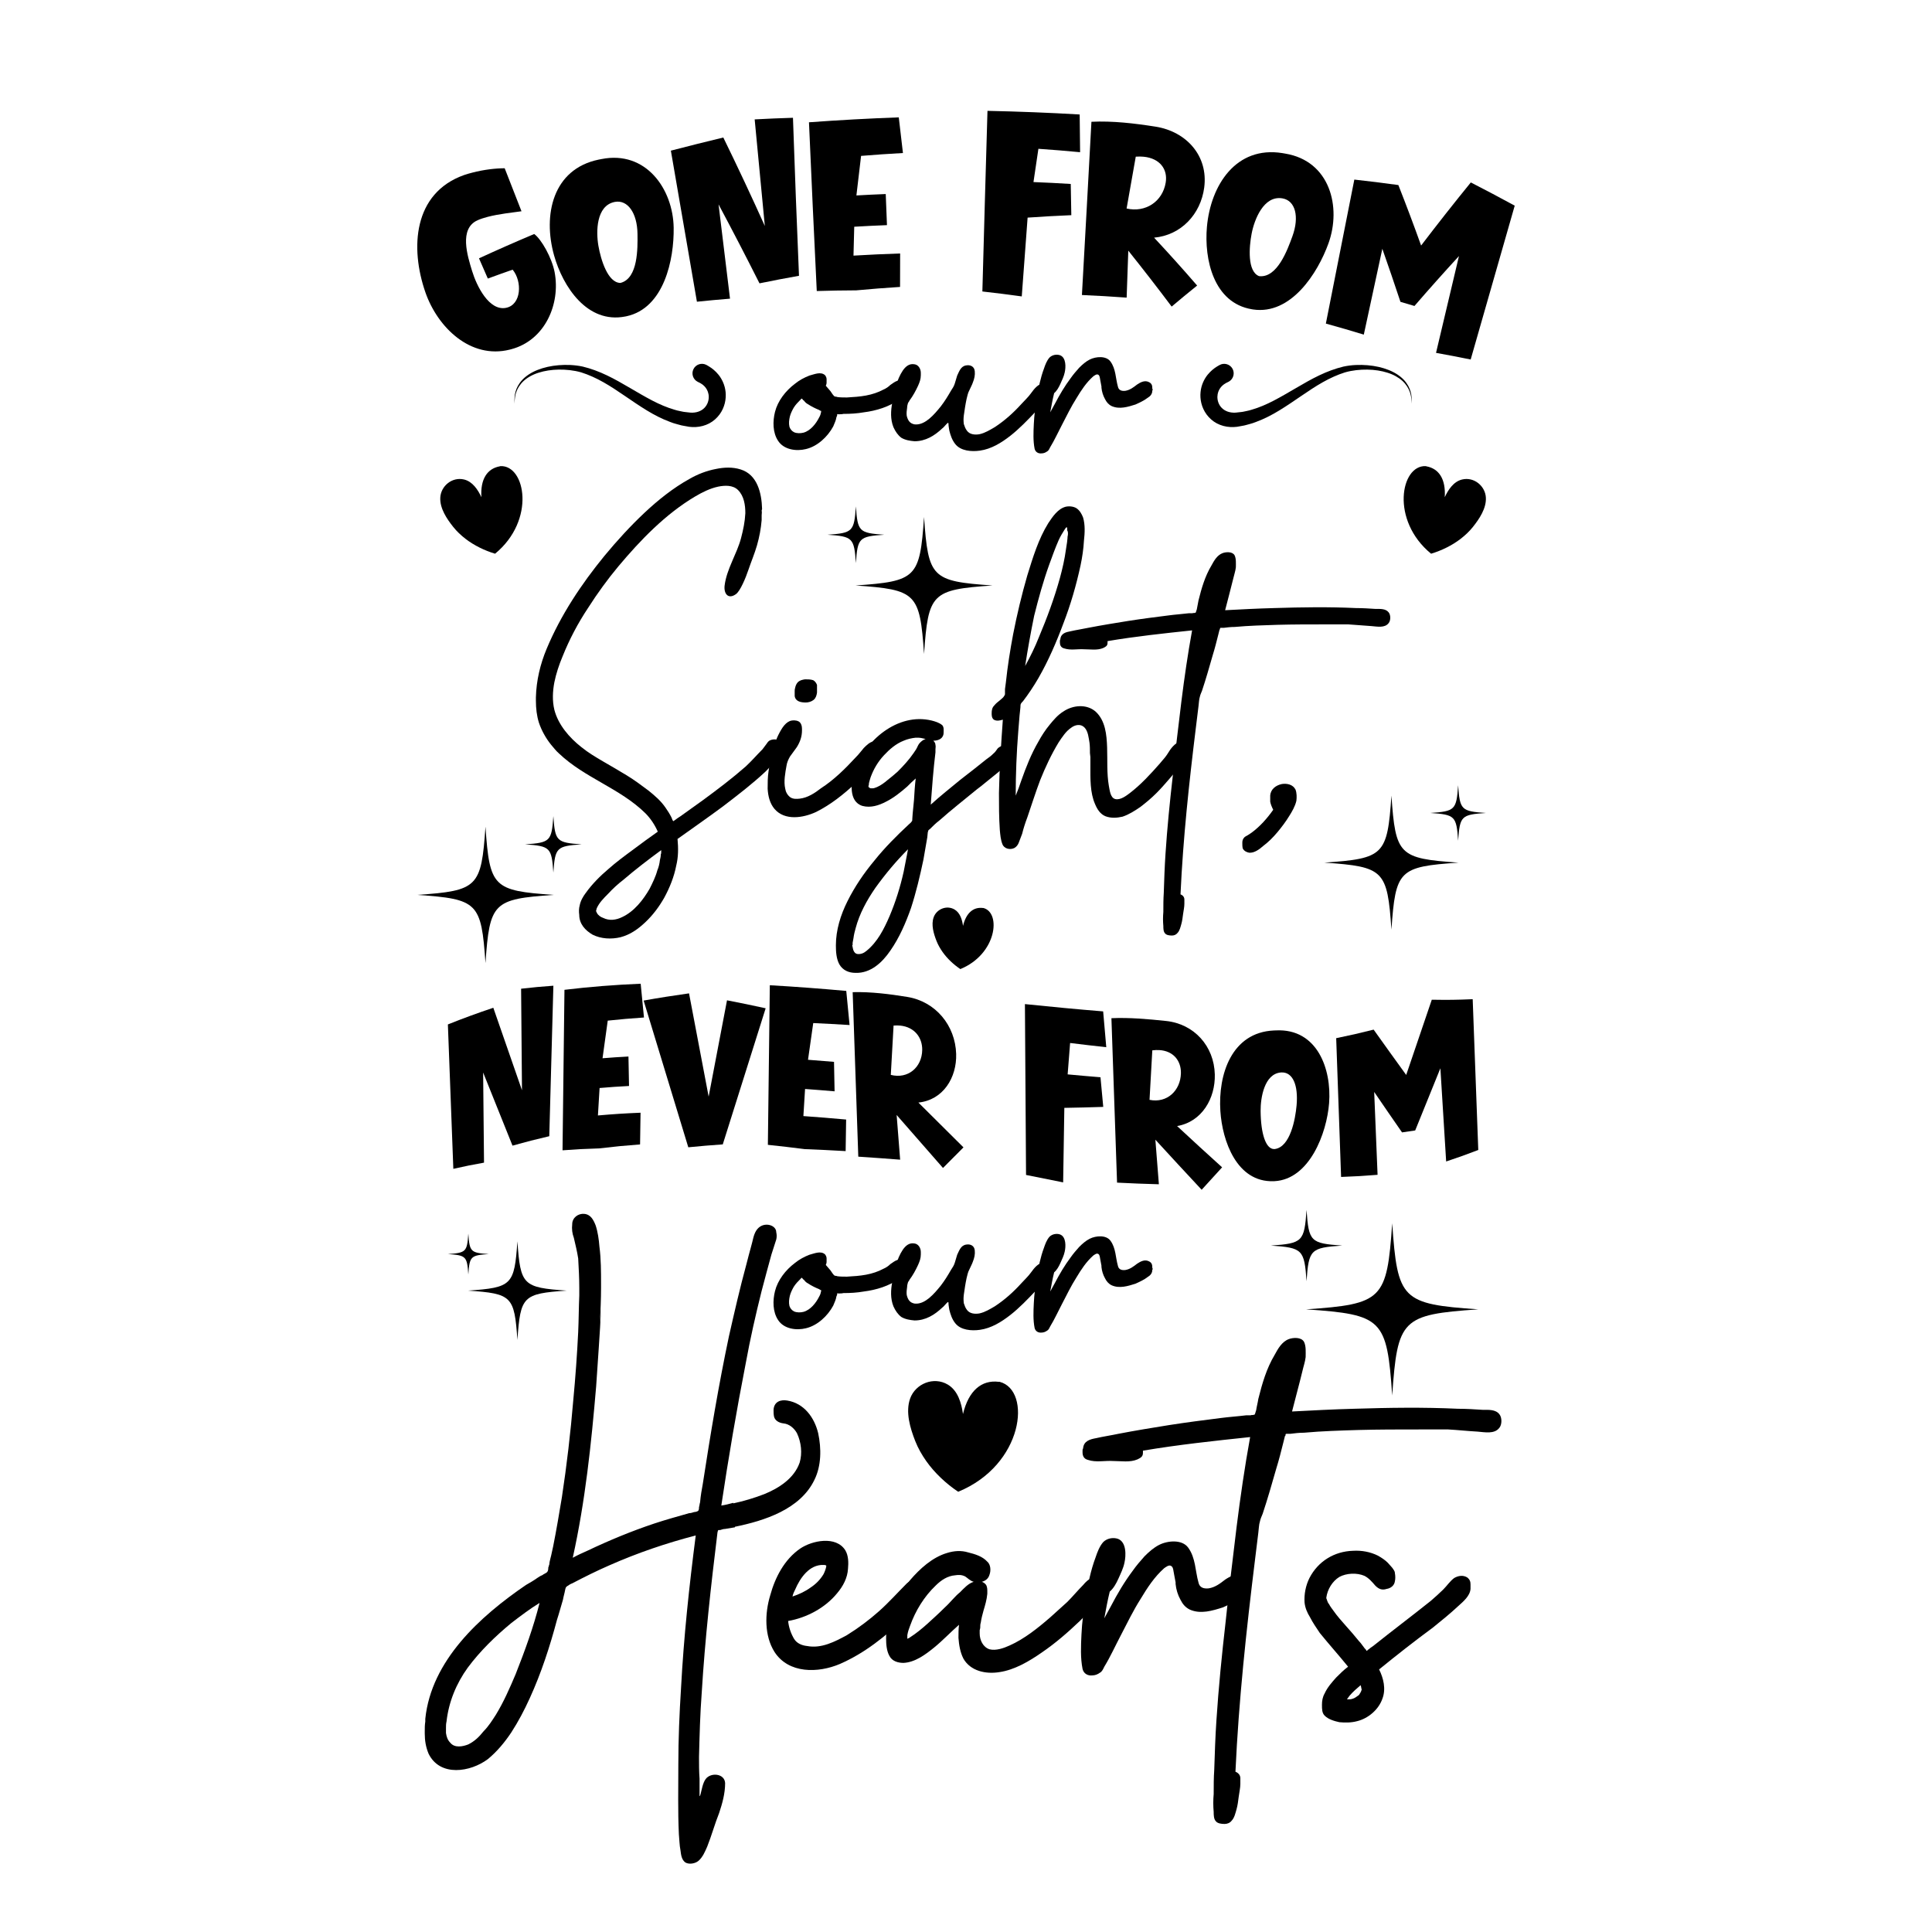 <svg xmlns="http://www.w3.org/2000/svg" xmlns:xlink="http://www.w3.org/1999/xlink" id="Layer_1" x="0px" y="0px" width="1000px" height="1000px" viewBox="0 0 1000 1000" xml:space="preserve"><g> <g> <g> <path d="M265.271,592.979c-5.033-12.632-10.097-25.249-15.2-37.853c0.15,15.553,0.303,31.105,0.457,46.657 c-6.354,1.141-9.533,1.777-15.881,3.203c-0.935-24.915-1.879-49.828-2.822-74.741c7.75-3.109,15.597-5.978,23.516-8.625 c4.966,14.226,9.907,28.463,14.837,42.702c-0.156-17.521-0.308-35.043-0.455-52.565c6.68-0.756,10.02-1.063,16.706-1.551 c-0.707,25.965-1.418,51.932-2.124,77.896C276.69,589.877,272.881,590.848,265.271,592.979z"></path> <path d="M331.612,509.178c0.683,6.989,1.025,10.487,1.708,17.478c-7.504,0.517-11.257,0.838-18.756,1.622 c-1.079,7.786-1.617,11.681-2.695,19.473c5.366-0.432,8.05-0.609,13.418-0.899c0.119,6.101,0.178,9.148,0.297,15.248 c-6.097,0.329-9.147,0.538-15.24,1.051c-0.344,5.684-0.515,8.525-0.86,14.21c8.821-0.764,13.234-1.041,22.062-1.424 c-0.101,6.566-0.15,9.85-0.25,16.416c-8.459,0.649-12.686,1.053-21.138,2.052c-7.601,0.242-11.4,0.436-18.995,0.991 c0.331-27.691,0.667-55.382,1-83.072C305.265,510.747,318.427,509.717,331.612,509.178z"></path> <path d="M356.644,514.16c3.385,17.817,6.766,35.636,10.15,53.453c3.162-16.617,6.333-33.232,9.504-49.848 c8,1.551,12.001,2.378,20.005,4.123c-7.427,23.472-14.832,46.95-22.196,70.441c-7.141,0.51-10.709,0.808-17.847,1.505 c-7.679-25.321-15.38-50.637-23.114-75.943C340.953,516.486,348.79,515.265,356.644,514.16z"></path> <path d="M438.028,512.899c0.684,7.061,1.025,10.593,1.709,17.654c-7.523-0.456-11.285-0.664-18.807-1.017 c-1.082,7.599-1.623,11.399-2.704,19.002c5.382,0.401,8.075,0.618,13.458,1.076c0.119,6.1,0.177,9.153,0.296,15.253 c-6.114-0.521-9.169-0.768-15.281-1.213c-0.346,5.612-0.52,8.416-0.865,14.027c8.848,0.635,13.272,1.003,22.124,1.793 c-0.101,6.536-0.153,9.799-0.253,16.334c-8.481-0.479-12.72-0.691-21.198-1.03c-7.624-0.959-11.435-1.403-19.057-2.216 c0.34-27.535,0.672-55.07,1.011-82.605C411.667,510.703,424.855,511.713,438.028,512.899z"></path> <path d="M464.098,577.115c0.727,9.252,1.09,13.876,1.817,23.129c-8.667-0.668-13-0.983-21.665-1.562 c-0.967-28.38-1.938-56.759-2.909-85.14c9.362-0.256,19.142,0.972,28.287,2.468c14.684,2.399,24.844,14.775,25.28,29.526 c0.359,12.152-6.66,23.824-19.549,25.145c7.785,7.729,15.569,15.454,23.338,23.197c-4.244,4.262-6.365,6.391-10.609,10.655 C480.097,595.389,472.106,586.246,464.098,577.115z M461.076,556.358c8.936,2.289,16.087-3.941,16.26-12.836 c0.126-6.478-3.99-11.907-11.292-12.665c-1.027-0.106-2.281-0.123-3.532-0.024C462.031,539.342,461.555,547.852,461.076,556.358z "></path> <path d="M570.992,523.497c0.646,7.415,0.968,11.119,1.612,18.535c-7.485-0.819-11.228-1.261-18.715-2.179 c-0.511,6.496-0.765,9.748-1.276,16.244c6.799,0.635,10.198,0.937,16.995,1.49c0.575,6.139,0.857,9.203,1.433,15.342 c-8.057,0.258-12.083,0.354-20.143,0.5c-0.203,12.857-0.409,25.713-0.614,38.569c-7.681-1.503-11.521-2.278-19.204-3.849 c-0.202-29.477-0.396-58.953-0.58-88.43C543.985,521.115,557.479,522.399,570.992,523.497z"></path> <path d="M598.019,589.909c0.728,9.228,1.089,13.838,1.816,23.065c-8.658-0.242-12.986-0.421-21.648-0.848 c-0.982-28.37-1.937-56.742-2.915-85.114c9.341-0.416,19.057,0.473,28.272,1.441c14.602,1.536,24.878,13.053,25.24,27.679 c0.305,12.327-6.605,24.487-19.517,26.715c7.709,7.18,15.479,14.295,23.297,21.358c-4.234,4.684-6.347,7-10.584,11.615 C613.951,607.224,605.965,598.585,598.019,589.909z M594.993,569.273c9.15,1.86,16.046-4.862,16.247-13.754 c0.148-6.531-3.985-11.624-11.279-12.008c-1.025-0.055-2.28-0.008-3.528,0.148C595.954,552.199,595.479,560.736,594.993,569.273z "></path> <path d="M660.563,533.329c21.146-0.976,28.751,19.858,27.376,37.662c-1.199,15.524-10.108,39.405-28.246,40.379 c-0.223,0.011-0.34,0.011-0.566,0.018c-19.03,0.611-26.47-20.89-27.471-36.321c-1.231-18.982,5.829-40.669,27.655-41.695 C659.758,533.35,660.226,533.344,660.563,533.329z M659.483,594.751c0.11,0,0.239,0.002,0.342-0.011 c8.022-1.04,10.657-15.508,11.284-22.58c0.938-10.563-1.983-17.237-7.73-17.069c-0.113,0.003-0.232,0.005-0.342,0.014 c-8.595,0.638-10.603,13.054-10.547,19.896C652.588,586.752,655.139,594.761,659.483,594.751z"></path> <path d="M765.151,595.231c-6.646,2.541-9.973,3.725-16.625,5.95c-0.99-16.083-1.988-32.166-2.985-48.248 c-4.314,10.742-8.658,21.473-13.039,32.188c-2.725,0.425-4.087,0.627-6.812,1.004c-4.838-6.956-9.641-13.938-14.412-20.939 c0.585,14.299,1.162,28.598,1.751,42.896c-7.549,0.604-11.327,0.817-18.883,1.103c-0.846-23.94-1.692-47.882-2.538-71.822 c7.756-1.607,11.633-2.484,19.383-4.43c5.587,7.845,11.202,15.666,16.854,23.463c4.436-12.976,8.861-25.953,13.246-38.944 c8.473,0.14,12.705,0.09,21.17-0.27C763.229,543.2,764.189,569.216,765.151,595.231z"></path> </g> </g> <g> <g> <path d="M244.366,140.298c2.383,7.821,8.817,20.782,17.555,19.037c8.029-1.603,8.446-13.693,3.418-19.756 c-5.152,1.803-7.72,2.725-12.844,4.602c-1.818-4.19-2.734-6.284-4.568-10.469c9.456-4.355,18.986-8.553,28.582-12.591 c3.718,2.703,9.158,12.347,10.562,19.75c3.138,16.554-5.04,35.209-22.313,39.847c-0.238,0.063-0.599,0.163-0.951,0.251 c-20.249,5.051-37.311-11.449-43.64-29.713c-7.947-22.932-6.279-51.279,20.005-60.643c1.411-0.5,2.856-0.883,4.3-1.262 c6.037-1.584,12.16-2.253,16.754-2.262c2.923,7.409,5.822,14.828,8.699,22.256c-4.989,0.708-11.638,1.374-17.529,2.908 c-1.794,0.466-3.595,1.039-5.157,1.73C237.427,118.318,241.991,132.506,244.366,140.298z"></path> <path d="M311.321,82.335c23.033-4.604,37.072,15.539,37.37,35.562c0.244,16.335-4.9,41.595-24.439,45.798 c-0.235,0.051-0.364,0.07-0.605,0.117c-19.652,3.888-32.297-15.365-36.862-31.631c-5.874-20.921-0.705-44.669,23.087-49.567 C310.389,82.508,310.929,82.414,311.321,82.335z M321.029,146.445c0.097,0.002,0.26-0.04,0.369-0.071 c8.847-2.533,8.668-17.733,8.569-25.316c-0.142-10.833-5.097-17.733-11.61-16.567c-0.128,0.023-0.262,0.046-0.386,0.074 c-9.382,2.023-9.523,15.281-8.237,22.675C310.976,134.38,314.557,146.249,321.029,146.445z"></path> <path d="M393.109,146.653c-6.895-13.716-13.953-27.332-21.189-40.868c1.97,16.269,3.951,32.537,5.932,48.805 c-6.852,0.566-10.277,0.881-17.128,1.58c-4.459-26.07-8.951-52.133-13.482-78.191c9.031-2.352,18.071-4.617,27.144-6.801 c7.405,15.146,14.564,30.412,21.486,45.784c-1.764-18.388-3.516-36.775-5.255-55.165c7.931-0.413,11.894-0.578,19.819-0.83 c0.941,27.263,1.975,54.523,3.122,81.779C405.354,144.215,401.264,144.996,393.109,146.653z"></path> <path d="M465.206,60.748c0.875,7.381,1.305,11.073,2.155,18.455c-8.676,0.498-13.008,0.793-21.667,1.485 c-0.997,8.188-1.481,12.283-2.419,20.474c6.07-0.338,9.105-0.484,15.179-0.725c0.254,6.438,0.384,9.655,0.639,16.093 c-6.78,0.269-10.168,0.434-16.944,0.826c-0.162,5.981-0.239,8.972-0.384,14.953c8.042-0.479,16.09-0.846,24.143-1.112 c-0.022,6.929-0.031,10.391-0.043,17.319c-9.079,0.592-13.612,0.947-22.667,1.768c-8.171,0.048-12.261,0.119-20.442,0.352 c-1.419-29.111-2.767-58.223-4.031-87.341C434.211,62.161,449.687,61.31,465.206,60.748z"></path> <path d="M558.841,59.257c0.096,7.811,0.141,11.715,0.215,19.525c-8.623-0.801-12.938-1.153-21.58-1.763 c-1.032,6.885-1.543,10.329-2.552,17.217c7.721,0.315,11.579,0.512,19.292,0.982c0.125,6.462,0.184,9.694,0.293,16.156 c-9.07,0.397-13.594,0.65-22.624,1.265c-1.04,13.593-2.039,27.187-3.025,40.784c-8.134-1.117-12.212-1.626-20.389-2.558 c0.839-31.163,1.734-62.326,2.644-93.487C527.044,57.706,542.936,58.331,558.841,59.257z"></path> <path d="M584.003,129.74c-0.274,8.104-0.555,16.207-0.854,24.31c-9.259-0.661-13.887-0.93-23.148-1.351 c1.667-29.887,3.323-59.773,4.924-89.664c10.93-0.549,22.467,0.833,33.187,2.521c15.865,2.497,27.383,15.043,25.185,31.558 c-1.824,13.705-11.88,24.61-25.939,25.902c7.587,8.115,15.014,16.38,22.276,24.787c-5.334,4.314-7.974,6.492-13.187,10.884 C599.108,148.918,591.635,139.282,584.003,129.74z M583.124,107.926c9.763,2.234,18.589-3.544,20.238-13.389 c1.152-6.876-2.975-12.579-11.387-13.413c-1.183-0.118-2.637-0.139-4.105-0.038C586.275,90.031,584.691,98.978,583.124,107.926z"></path> <path d="M665.22,79.5c23.203,3.835,29.187,27.668,22.381,46.496c-5.553,15.362-19.342,37.154-39.09,34.174 c-0.237-0.036-0.364-0.063-0.605-0.104c-19.742-3.314-24.698-25.827-23.204-42.624c1.923-21.604,15.076-42.043,39.067-38.192 C664.291,79.333,664.825,79.434,665.22,79.5z M651.606,142.896c0.091,0.038,0.253,0.054,0.366,0.063 c9.167,0.759,14.379-13.516,16.973-20.644c3.704-10.18,1.513-18.386-4.989-19.602c-0.126-0.024-0.262-0.05-0.389-0.07 c-9.486-1.429-14.31,10.931-15.723,18.293C646.479,128.056,645.622,140.413,651.606,142.896z"></path> <path d="M761.221,186.082c-7.172-1.452-10.759-2.141-17.934-3.44c3.987-16.696,7.948-33.397,11.872-50.108 c-7.808,8.499-15.492,17.11-23.039,25.839c-2.898-0.868-4.344-1.297-7.25-2.142c-3.045-9.184-6.164-18.329-9.373-27.457 c-3.183,14.811-6.379,29.618-9.591,44.422c-7.828-2.373-11.758-3.515-19.64-5.709c4.942-24.839,9.856-49.683,14.735-74.534 c9.109,1.021,13.672,1.587,22.789,2.828c4.091,10.374,8.021,20.81,11.777,31.309c8.4-11.021,16.976-21.912,25.727-32.658 c7.628,3.906,15.202,7.915,22.727,12.017C776.455,133.003,768.855,159.548,761.221,186.082z"></path> </g> </g> <g> <g> <path d="M403.331,383.381c-1.333-0.889-3.555-0.889-5.109,0c-0.667,0.443-1.11,1.11-1.555,1.776l-2,2.666 c-2.888,2.888-5.554,5.998-8.663,8.886c-7.108,6.22-14.439,11.773-21.992,17.327c-3.999,2.887-7.997,5.775-11.774,8.441 c-1.11,0.667-1.999,1.333-2.888,2c-0.223,0.222-0.444,0.222-0.666,0.444c-0.208,0.069-0.279,0.114-0.302,0.132 c0.029-0.033,0.071-0.142-0.142-0.355c-0.222-0.222-0.445-1.11-0.667-1.555c-0.889-1.777-1.999-3.554-3.11-5.109 c-2.444-3.554-5.554-6.22-8.885-8.885c-3.555-2.667-7.108-5.332-11.107-7.775c-3.999-2.443-8.219-4.887-12.44-7.331 c-3.776-2.221-7.553-4.442-11.107-7.331c-6.22-4.886-11.995-11.551-13.995-19.326c-1.11-4.666-0.889-9.552,0-14.217 c0.889-4.443,2.443-9.108,4.221-13.329c3.554-8.885,7.998-17.327,13.329-25.324c4.665-7.331,9.996-14.662,15.55-21.326 c11.552-13.772,24.436-27.102,39.763-36.208c3.776-2.222,7.775-4.221,11.996-5.11c3.332-0.666,7.553-0.889,10.218,1.777 c3.11,3.11,3.776,7.775,3.776,11.996c-0.222,4.442-1.111,8.664-2.221,12.883c-2.173,8.259-7.431,15.923-8.502,24.521 c-0.519,4.163,1.79,7.386,5.85,4.486c2.259-1.613,5.088-8.5,6.415-12.454c1.439-4.288,3.237-8.445,4.484-12.796 c1.229-4.286,2.05-8.64,2.416-13.087v-2.444c0-0.888,0.222-1.555,0-2.443c0-0.222,0.222-0.666,0.222-0.889 c-0.222-8.219-2.444-17.771-11.107-20.437c-4.221-1.333-8.664-1.11-12.884-0.222c-4.665,0.889-9.33,2.665-13.55,5.109 c-8.442,4.665-16.217,10.885-23.325,17.549c-7.331,6.887-14.217,14.439-20.659,22.214 c-11.996,14.661-22.659,30.655-29.989,48.205c-3.333,7.997-5.331,16.438-5.554,25.102v1.777c0,3.999,0.445,7.775,1.555,11.33 c1.333,3.998,3.555,7.997,6.22,11.329c1.333,1.555,2.666,3.332,4.221,4.665c13.329,12.663,31.544,17.994,44.651,30.878 c2.665,2.666,4.887,5.998,6.441,9.552c-4.442,3.11-8.663,6.22-13.106,9.552c-4.221,3.11-8.441,6.22-12.439,9.774 c-4.221,3.555-8.442,7.775-11.773,12.44c-1.333,1.778-2.666,4-3.11,6.442c-0.445,1.555-0.445,3.331-0.223,4.887 c0,4.664,3.11,7.999,6.886,10.218c4.442,2.222,9.775,2.445,14.439,1.333c5.109-1.333,9.107-4.218,12.884-7.773 c3.999-3.777,7.108-7.998,9.774-12.663c2.887-5.332,5.109-10.886,6.22-16.661c1.111-4.443,1.111-9.108,0.666-13.773 c7.775-5.554,15.772-11.107,23.548-16.882c7.553-5.776,15.105-11.552,21.992-17.994c1.333-1.333,2.666-2.665,3.776-4.22 c1.333-1.333,2.888-2.888,3.999-4.665C405.108,388.489,405.552,384.935,403.331,383.381z M342.242,440.249v0.667 c0,0.444,0,0.889-0.223,1.333c0,1.111-0.222,2-0.444,2.888c-0.222,2-0.666,3.777-1.333,5.332 c-0.888,3.331-2.443,6.442-3.998,9.552c-3.333,5.774-7.998,11.774-14.217,14.661c-3.11,1.555-6.665,1.999-9.774,0.445 c-1.333-0.445-2.666-1.333-3.333-2.666c-0.222-0.446-0.222-0.666-0.444-0.889c0.222-0.443,0.222-1.111,0.444-1.556 c1.333-2.887,3.555-5.109,5.776-7.329c2.444-2.666,5.11-5.11,7.998-7.332c6.22-5.331,12.884-10.44,19.548-15.327 C342.242,440.249,342.242,440.249,342.242,440.249z"></path> </g> <g> <path d="M413.328,373.384c1.333,0.667,1.777,2.443,1.777,3.776c0,0.223,0,0.445,0,0.667s0,0.222,0,0.222 c0,3.11-0.889,5.776-2.666,8.664c-1.111,1.555-2.444,3.332-3.555,4.887c-0.888,1.555-1.555,3.11-1.777,4.665 c-0.667,3.777-1.555,8.219-0.667,11.996c0.222,1.555,1.11,3.333,2.666,4.443c1.333,0.888,3.11,0.888,4.887,0.667 c3.999-0.445,7.775-2.888,10.885-5.332c6.886-4.443,12.662-10.219,18.216-16.216c1.555-1.555,2.666-3.11,3.998-4.665 c1.333-1.333,2.888-2.889,4.666-3.333c1.555-0.222,3.555,0.223,4.442,1.777c0.667,1.11,0.445,2.444,0.445,3.554 c0,1.555-1.111,2.888-2.222,3.999c-1.333,1.777-2.666,3.11-4.221,4.665c-2.444,2.444-4.887,5.11-7.331,7.554 c-6.22,5.775-12.884,11.107-20.437,14.883c-6.664,3.11-16.216,4.665-21.547-1.555c-2.444-2.888-3.333-6.665-3.555-10.441 c0-2.887,0-5.998,0.444-8.886c1.111-7.998,2.888-16.216,7.331-22.88c1.111-1.555,2.221-2.666,3.776-3.332 C410.218,372.717,411.995,372.717,413.328,373.384z M411.329,360.278c0-0.667,0-1.333,0-2.222c0-0.222,0-0.222,0-0.222 c0-0.667,0-1.111,0.222-1.777c0.223-1.11,0.667-2.221,1.555-3.11c1.111-0.889,2.221-1.111,3.555-1.333 c1.333,0,2.888,0,4.22,0.444c0.889,0.445,1.555,1.333,2,2.443c0,0.445,0,1.111,0,1.777c0,0.666,0,1.555,0,2.221 c-0.223,1.555-0.666,2.888-1.777,3.776c-1.111,0.889-2.667,1.333-3.999,1.333C414.661,363.61,411.773,363.165,411.329,360.278z"></path> </g> <g> <path d="M505.739,408.482c-6.442,5.331-13.329,10.663-19.548,16.216c-1.777,1.333-3.333,2.889-4.887,4.443 c-0.667,0.444-0.889,0.667-0.889,1.11c-0.222,0.444-0.222,0.666-0.222,0.889c0,0.666-0.223,1.555-0.223,2.221 c-0.667,3.777-1.333,7.553-1.999,11.552c-1.777,8.441-3.776,16.882-6.442,25.101c-2.666,7.552-5.998,15.328-10.663,21.994 c-4.221,6.22-10.219,11.773-17.994,11.551c-3.554,0-6.664-1.333-8.441-4.444c-1.555-2.888-1.777-6.44-1.777-9.774 c0-7.996,2.443-15.771,5.998-22.88c3.776-7.552,8.441-14.438,13.995-21.103c5.331-6.664,11.551-12.884,17.771-18.66 c0.444-0.444,1.111-0.889,1.333-1.333c0.444-0.444,0.444-0.667,0.444-1.333c0-1.111,0.223-2.222,0.223-3.11 c0.222-2.443,0.444-4.665,0.666-6.886c0.223-3.776,0.445-7.554,0.889-11.107c-1.555,1.333-2.887,2.666-4.442,4.22 c-3.332,2.888-6.887,5.776-10.886,7.776c-3.776,1.999-7.997,3.332-12.217,2.221c-7.331-2.221-5.998-12.439-4.221-17.993 c5.331-15.771,22.437-30.434,39.986-26.213c1.777,0.444,3.999,1.111,5.554,2.444c0.888,1.11,0.667,2.443,0.667,3.554 c0,0.222,0,0.222,0,0.222c0,3.11-2.667,4.222-5.333,4.222c0.667,0.666,1.111,1.333,1.111,2.221c0.222,0.666,0,1.555,0,2.221 c0,0.444,0,1.111,0,1.555c-1.111,9.107-1.777,18.216-2.444,27.102c4.887-4.443,10.219-8.664,15.328-12.885 c4.664-3.554,9.106-7.108,13.551-10.663c1.332-0.888,2.442-1.776,3.554-2.888c0.887-0.666,1.554-1.777,2.22-2.665 c1.557-1.555,4.444-2.222,6.443-0.889c0.89,0.889,1.332,1.777,1.332,2.888c0,0,0,0,0,0.223c0,0.443,0,1.11,0,1.555 c0,1.555-1.332,2.888-2.222,3.999c-3.774,3.554-7.996,6.664-11.995,9.996C508.625,406.261,507.293,407.371,505.739,408.482z M441.096,489.563c0.221,0.223,0.221,0.443,0.221,0.666c0.223,1.556,0.889,3.333,2.444,3.555 c1.777,0.223,3.332-0.443,4.665-1.556c5.776-4.665,9.108-11.327,11.996-17.993c3.109-7.33,5.553-15.105,7.331-23.103 c0,0.223,0,0.444,0,0.444s0-0.221,0-0.444c0.667-3.776,1.555-7.553,2.221-11.552c-6.22,6.221-11.773,12.885-16.883,19.993 c-4.443,6.442-8.219,13.329-10.219,20.88c-0.444,1.556-0.889,3.332-1.11,5.11c-0.223,0.89-0.223,1.556-0.445,2.442 c0,0.447,0,0.667,0,1.113c-0.221,0.22-0.221,0.443-0.221,0.666V489.563z M479.083,382.492c-0.667-0.222-1.333-0.222-2-0.445 c-0.888-0.221-1.999-0.221-3.11-0.221c-1.999,0.221-4.221,0.666-6.22,1.555c-3.999,1.554-7.331,4.442-10.218,7.552 c-3.11,3.332-5.332,7.108-6.887,11.329c-0.222,0.889-0.667,1.999-0.888,3.11c0,0.444,0,0.889-0.223,1.333 c0,0.223,0,0.444,0,0.666v0.223c0,0,0,0,0-0.223c0.223,0,0.444,0.445,0.667,0.445c0,0,0.223,0.222,0.444,0.222 c0.222,0,0.667,0,1.111,0c0.666,0,1.555-0.444,2.221-0.667c2-0.889,3.777-2.221,5.332-3.554c1.777-1.333,3.554-2.888,5.332-4.443 c2.888-2.888,5.775-5.997,8.219-9.552c0.445-0.667,0.889-1.333,1.333-2c0.667-1.111,0.888-1.999,1.555-2.888 C476.639,383.824,477.749,382.936,479.083,382.492z"></path> </g> <g> <path d="M517.065,410.26c0.224-12.441,1.111-25.103,2-37.765c-1.555,0.444-3.11,0.889-4.665,0 c-1.111-0.888-1.111-2.222-1.111-3.332c0-1.555,0.223-2.888,1.334-3.998c0.888-1.111,1.776-1.778,2.888-2.666 c0.666-0.667,1.777-1.333,2.221-2.221c0.223-0.223,0.223-0.445,0.446-0.889c0-0.444,0-0.889,0-1.333c0-0.666,0-1.111,0-1.333 c0.221-1.111,0.221-2.222,0.443-3.332c0.889-8.442,2.222-16.883,3.777-25.103c1.999-10.218,4.441-20.437,7.329-30.433 c2.889-9.33,5.776-18.882,10.885-27.102c2.222-3.333,4.887-7.331,8.888-8.442c1.776-0.444,3.998-0.222,5.551,0.667 c1.778,1.111,2.888,3.109,3.555,4.887c1.112,3.776,0.89,7.997,0.446,11.996c-0.224,4.22-0.89,8.664-1.779,12.884 c-2.222,10.219-5.107,20.215-8.885,29.989c-3.555,9.552-7.775,19.326-12.884,28.212c-2.445,4.22-5.11,8.219-7.998,11.995 c-0.443,0.444-0.89,0.889-1.109,1.333c-0.223,0.444-0.223,1.333-0.223,1.778c-0.224,1.555-0.224,2.888-0.443,4.22 c-0.224,2.666-0.447,5.554-0.667,8.22c-0.889,11.107-1.332,22.214-1.332,33.321c1.109-2.666,1.999-5.109,2.885-7.775 c2.445-6.886,5.11-13.772,8.888-20.215c1.554-2.887,3.556-5.998,5.774-8.664c1.999-2.443,4.221-5.109,7.109-6.886 c4.888-3.333,11.996-3.999,16.66,0c5.11,4.665,5.777,11.996,6,18.66c0.221,6.442-0.223,13.328,0.887,19.771 c0.445,2,0.666,6.22,3.331,6.886c2.668,0.667,5.777-1.776,7.556-3.109c5.774-4.443,10.661-9.774,15.549-15.328 c0.666-0.889,1.555-1.777,2.445-2.888c1.108-1.333,1.998-2.888,2.885-4.22c1.779-2.444,4.444-5.11,7.556-3.999 c2.442,0.888,2.665,3.554,2.442,5.554c-0.224,1.11-0.891,1.999-1.557,2.887c-0.886,1.333-1.999,2.666-3.108,3.999 c-4.221,4.665-7.998,9.552-12.439,13.995c-2.665,2.666-5.333,4.887-8.219,7.108c-2.888,2-6,3.999-9.331,5.11 c-2.889,0.666-5.997,0.888-8.886-0.223c-2.665-1.111-4.221-3.554-5.33-6.22c-2.668-5.998-2.445-13.329-2.445-19.993 c0-1.555,0-2.887,0-4.442c0-0.667-0.223-1.333-0.223-2c0-1.777,0-3.555-0.221-5.332c-0.446-2.444-0.666-5.998-2.665-7.997 c-2.002-1.999-4.891-1.333-6.889,0.222c-2.666,1.777-4.665,4.887-6.44,7.552c-3.778,6.221-6.886,12.885-9.554,19.549 c-2.442,6.442-4.441,12.884-6.664,19.326c-1.109,2.888-1.999,5.776-2.665,8.441c-0.666,1.555-1.112,3.11-1.779,4.666 c-0.442,1.11-1.108,1.999-2.219,2.665c-2.222,1.111-5.333,0.444-6.222-1.999c-0.887-2.221-1.11-4.887-1.332-7.331 c-0.445-6.442-0.445-12.662-0.445-19.104V410.26z M552.61,276.53c0,0.444,0,0.888,0,1.333c0.223-1.11,0.223-2.221,0-3.333 C552.61,275.197,552.61,275.863,552.61,276.53v-0.889c0-0.223,0-0.667-0.225-1.111c0,0,0-0.221,0-0.444s0-0.223,0-0.444 c0-0.223,0-0.445-0.22-0.667v-0.222c0,0,0,0-0.223,0.222c-0.224,0-0.667,0.888-0.89,1.111c-1.109,1.777-2.222,3.554-3.108,5.553 c-1.778,3.999-3.335,8.441-4.887,12.663c-3.112,8.664-5.555,17.549-7.775,26.435c-1.779,8.664-3.333,17.327-4.665,25.991 c2.666-4.887,5.107-9.774,7.107-14.884c4.22-9.996,7.998-20.215,10.886-30.655c1.333-4.887,2.442-9.774,3.108-14.662 C552.166,281.861,552.61,279.195,552.61,276.53z"></path> </g> <g> <path d="M697.889,323.18c-4.001,0-7.998,0-11.996,0c-8.219,0-16.438,0-24.659,0.223c-7.33,0.222-14.883,0.444-22.212,1.11 c-2.002,0-3.777,0.222-5.554,0.444c-0.445,0-1.112,0-1.336,0c-0.442,0-0.666,0-0.666,0.444c0,0.223,0,0.444-0.22,0.444 c-0.224,0.889-0.446,1.777-0.666,2.666c-0.89,3.554-1.779,7.108-2.889,10.663c-1.778,6.22-3.555,12.44-5.554,18.437 c-0.443,1.111-0.89,2-1.112,3.11c-0.443,1.333-0.443,3.11-0.666,4.666c-0.444,3.776-0.888,7.331-1.333,10.885 c-3.555,28.878-6.664,57.535-7.996,86.636c1.109,0.444,2,1.333,2,2.667c0,0.887,0,1.554,0,2.221c0,1.777-0.443,3.553-0.668,5.332 c-0.223,1.776-0.442,3.553-0.889,5.107c-0.443,1.556-0.886,3.555-1.999,4.667c-0.666,0.887-1.775,1.333-2.888,1.333 c-1.332,0-2.889-0.223-3.555-1.112c-0.887-0.887-0.887-2.666-0.887-3.775c-0.224-2.445-0.224-4.888,0-7.333 c0-3.331,0-6.663,0.22-9.773c0.224-6.887,0.447-13.551,0.89-20.215c0.89-13.55,2.223-26.879,3.777-40.429 c1.333-12.885,2.886-25.546,4.441-38.431c1.557-12.44,3.331-24.658,5.554-36.875c-14.662,1.555-29.32,3.11-43.762,5.554 c0,0.444,0,0.667,0,0.889c0,1.555-0.888,1.999-2.22,2.666c-3.111,1.333-6.666,0.667-9.997,0.667 c-3.331-0.222-6.887,0.667-10.218-0.444c-1.779-0.444-2.223-1.777-2.223-3.11c0-0.222,0-0.667,0-0.667 c0-0.222,0-0.667,0.221-0.888c0.223-3.11,2.888-3.776,5.333-4.221c2.889-0.667,5.997-1.11,9.108-1.777 c6.887-1.333,13.772-2.444,20.658-3.555c7.109-1.111,13.996-1.999,21.105-2.887c3.331-0.445,6.886-0.667,10.438-1.111 c0.446,0,1.112,0,1.778,0c0.224-0.223,0.89,0,1.333-0.223c0.443-0.222,0.223,0.223,0.443-0.444 c0.223-0.444,0.223-0.888,0.445-1.333c0.221-1.555,0.668-3.109,0.888-4.665c1.555-6.221,3.334-12.441,6.665-17.994 c1.333-2.444,2.89-5.332,5.774-6.441c1.778-0.667,5.11-0.889,6.223,1.11c0.886,1.778,0.666,4.221,0.666,6.22 c-0.223,2-0.889,3.776-1.335,5.776c-1.333,5.554-2.886,11.107-4.219,16.438c8.439-0.444,16.882-0.889,25.323-1.11 c14.219-0.445,28.212-0.667,42.431,0c3.331,0,6.885,0.222,10.217,0.444c2.223,0,5.11-0.222,6.666,1.777 c1.109,1.333,1.109,4.22,0,5.553c-2.001,2.666-6,1.777-8.888,1.555C705.885,323.846,701.888,323.402,697.889,323.18z"></path> </g> <g> <path d="M659.014,419.145c-0.666-1.333-1.332-2.888-1.556-4.22c0-1.111,0-2.222,0-3.11c0.224-3.332,2.889-5.332,5.997-5.998 c2.665-0.444,5.776,0.222,7.109,2.888c0.666,1.777,0.666,3.998,0.443,5.775c-0.666,2.888-2.22,5.553-3.775,7.997 c-1.778,2.888-3.777,5.553-5.999,8.219c-2.22,2.666-4.665,5.109-7.33,7.109c-1.999,1.776-4.664,3.776-7.329,3.554 c-1.333-0.222-2.668-0.889-3.335-2.221c-0.22-0.889-0.22-1.999-0.22-2.887c0-1.111,0.22-2,1.109-2.889 c0.446-0.444,1.112-0.666,1.779-1.11c0.666-0.445,1.332-0.888,1.999-1.333C652.127,427.809,655.902,423.588,659.014,419.145z"></path> </g> </g> <g> <path d="M427.84,196.823c0,0.203,0,0.405,0,0.607c0,0.203,0,0.203,0,0.405v0.203c0,0.607-0.202,1.214-0.404,1.618 c0.809,1.012,1.619,1.822,2.428,2.833c0.608,0.811,1.012,1.619,1.62,2.227c0.202,0.405,0.405,0.405,1.012,0.606 c0.202,0,0.607,0,1.011,0.204c1.619,0.202,3.238,0.202,4.858,0.202c3.44-0.202,6.678-0.406,9.916-1.012 c3.238-0.607,6.274-1.618,8.904-3.035c1.417-0.607,2.631-1.417,3.643-2.428c1.214-0.81,2.429-1.822,3.845-2.227 c1.214-0.203,2.631,0,3.643,0.809c0.607,0.811,0.81,1.417,1.012,2.428c0,0,0,0,0,0.203v0.202c0,0.405,0,0.81,0,1.214 c-0.202,0.607-0.202,1.012-0.607,1.619c-0.607,1.214-2.023,2.227-3.238,3.239c-5.262,3.845-11.94,5.868-18.417,6.678 c-3.44,0.607-6.88,0.809-10.523,0.809c-0.81,0.203-1.619,0.203-2.63,0.203c0,0-0.607-0.203-0.607,0c0,0,0,0.404,0,0.607 c-0.203,0.403-0.203,0.606-0.405,1.012c-0.203,1.618-1.012,3.035-1.619,4.654c-2.833,5.261-8.095,10.321-14.167,11.738 c-4.857,1.214-11.333,0.404-14.369-4.25c-2.833-4.25-2.833-10.119-1.619-14.977c1.417-5.667,5.465-10.928,10.322-14.57 c2.226-1.823,4.856-3.238,7.488-4.25c2.428-0.607,5.869-2.227,8.095-0.202c0.607,0.809,0.81,1.416,0.81,2.227 C427.84,196.621,427.84,196.621,427.84,196.823z M423.996,216.05c0.607-1.012,0.809-1.822,1.012-2.834v-0.202 c0-0.405,0-0.405-0.405-0.405c-0.203-0.202-0.405-0.202-0.607-0.404c-2.024-0.811-4.048-1.823-5.869-3.037 c-0.81-0.404-1.417-1.011-2.023-1.821c-0.405-0.202-0.608-0.405-0.81-0.809c-0.203-0.204-0.203-0.204-0.405-0.204 s-0.404,0.406-0.404,0.406c-1.417,1.417-2.631,2.631-3.643,4.25c-0.81,1.416-1.619,3.035-2.023,4.654 c-0.405,1.822-0.608,3.44-0.203,5.262c0.404,1.214,1.214,2.226,2.429,2.833c1.417,0.607,3.238,0.607,4.857,0.203 C419.543,222.93,422.376,219.287,423.996,216.05v0.202V216.05z"></path> <path d="M543.802,203.3c0,0.405-0.203,1.012-0.404,1.416c-0.405,1.215-1.417,2.024-2.228,3.036 c-1.82,1.821-3.439,3.642-5.262,5.463c-4.046,4.251-8.297,8.703-12.951,12.345c-4.656,3.644-9.918,6.882-15.785,7.69 c-4.251,0.607-9.918,0.202-12.751-3.44c-1.619-2.024-2.429-4.453-3.036-6.881c-0.202-0.81-0.202-1.619-0.405-2.631 c0,0,0-1.416-0.202-1.416c-0.203-0.204-1.214,1.011-1.417,1.214c-0.607,0.607-1.012,1.214-1.619,1.619 c-4.047,3.844-8.702,6.677-14.369,6.677c-2.428-0.202-4.857-0.606-6.88-1.821c-1.822-1.416-3.036-3.238-4.048-5.463 c-1.619-4.049-1.417-8.501-0.607-12.75c1.012-5.666,2.226-11.738,5.465-16.596c1.417-2.023,3.237-3.642,5.869-3.237 c2.226,0.202,3.44,2.428,3.44,4.453v0.202v0.202c0,0,0,0.203,0,0.405v0.202c0,0.203,0,0.203,0,0.405v-0.202 c0,2.023-0.607,3.642-1.417,5.463c-1.215,2.631-2.632,5.263-4.453,7.69c-0.203,0.607-0.607,0.811-0.81,1.417 c-0.203,0.809-0.405,1.416-0.405,2.227c-0.202,1.416-0.405,2.833-0.202,4.249c0.607,2.428,1.619,4.047,4.25,4.452 c2.833,0.202,5.262-1.214,7.286-2.833c2.429-2.024,4.25-4.25,6.071-6.477c2.024-2.63,3.643-5.261,5.262-8.094 c0.809-1.214,1.619-2.428,2.023-3.845c0.405-1.417,0.81-2.63,1.215-4.047c1.011-2.025,1.821-4.858,4.655-5.262 c2.227-0.405,4.249,0.607,4.452,3.035c0.203,2.024-0.203,3.845-1.012,5.87c-0.405,1.214-1.214,2.63-1.821,4.047 c-0.809,1.416-1.013,3.035-1.417,4.453c-0.608,2.833-1.014,5.667-1.418,8.5c-0.202,1.821-0.202,2.629,0,4.452 c0.404,1.214,0.81,2.428,1.62,3.44c1.416,2.023,4.25,2.227,6.476,1.822c2.834-0.607,5.464-2.227,7.894-3.643 c5.261-3.442,9.712-7.489,13.761-11.941c1.822-2.023,3.643-3.642,5.06-5.667c1.618-2.226,3.643-4.856,6.476-5.059 c1.216,0,2.43,0.405,3.036,1.417c0.404,0.607,0.607,1.214,0.607,1.821c0,0.202,0,0.405,0,0.607 C543.802,202.693,543.802,202.894,543.802,203.3z"></path> <path d="M545.623,203.501c-0.81,3.239-1.417,6.679-2.024,9.917c0.811-1.417,1.619-3.037,2.428-4.452 c2.43-4.655,5.061-9.107,8.097-13.154c1.416-2.024,2.833-3.644,4.452-5.465c1.619-1.619,3.439-3.238,5.465-4.25 c3.238-1.619,8.498-2.022,10.726,1.013c2.832,3.845,2.632,8.703,3.846,12.952c0.403,2.024,2.022,2.428,3.846,2.227 c2.429-0.405,4.249-1.821,6.07-3.239c1.821-1.214,4.049-2.428,6.273-1.214c1.214,0.607,1.619,1.619,1.619,2.833 c0,0.203,0,0.203,0,0.405c0.202,0.405,0.202,0.607,0.202,0.809c0,0.203-0.202,0.203-0.202,0.203v0.202 c0,1.619-1.012,2.833-2.428,3.644c-1.823,1.416-4.048,2.428-6.275,3.44c-3.844,1.214-8.296,2.63-12.344,0.809 c-1.62-0.809-2.632-2.023-3.441-3.642c-1.012-1.822-1.618-3.845-1.821-5.87v0.203c0-0.203,0-0.203,0-0.203 c0-0.202,0-0.405,0-0.607c-0.202-1.012-0.404-2.226-0.607-3.238c-0.201-0.809-0.201-2.428-1.011-2.833 c-0.81-0.607-2.024,0.405-2.631,0.81c-3.643,3.238-6.273,7.286-8.702,11.333c-2.835,4.453-5.06,9.107-7.488,13.761 c-2.023,3.846-3.845,7.893-6.072,11.536c-0.404,0.809-0.809,1.821-1.618,2.226c-0.811,0.607-1.822,1.012-2.835,1.012 c-1.617,0.202-3.237-0.606-3.642-2.43c-0.81-4.047-0.607-8.499-0.405-12.749c0.202-4.656,0.81-9.108,1.62-13.762 c0.81-5.06,1.821-10.12,3.642-14.976c0.607-1.822,1.417-4.048,2.834-5.666c1.416-1.417,3.643-1.823,5.464-1.216 c3.238,1.216,3.035,6.275,2.429,8.905c-0.404,2.024-1.416,4.047-2.226,5.87C548.051,200.466,547.041,202.288,545.623,203.501 c0,0,0-0.404,0-0.809C545.623,203.098,545.623,203.3,545.623,203.501z"></path> </g> <g> <path d="M219.852,897.27c0-0.281,0-0.845,0-1.126c0-1.69,0-3.38,0.281-5.07c0-0.282,0-0.563,0-0.563c0-0.282,0-0.563,0-0.563 c0-0.283,0-0.283,0-0.283c3.099-30.136,28.166-52.95,52.106-69.284c1.971-1.128,3.943-2.255,5.914-3.663 c0.845-0.563,1.689-1.126,2.535-1.408c0.563-0.563,2.253-1.127,2.536-1.689c0.563-0.563,0.563-1.69,0.563-2.254 c0.281-0.563,0.281-1.126,0.563-1.689c0-0.845,0.281-1.972,0.563-3.099c0.563-1.971,0.844-3.942,1.407-6.195 c1.69-8.451,3.099-16.899,4.508-25.349c2.534-16.618,4.506-33.519,5.913-50.417c1.126-11.829,1.972-23.658,2.536-35.206 c0.282-6.197,0.282-12.674,0.563-18.871c0-1.127,0-2.253,0-3.38c0-0.281,0-0.281,0-0.563c0-5.069-0.281-10.14-0.563-15.21 c-0.563-3.661-1.409-7.041-2.253-10.701c-0.845-2.254-1.126-4.508-0.845-7.042c0-3.38,3.098-5.633,6.197-5.352 c3.38,0.281,4.787,3.1,5.915,5.916c1.126,3.379,1.69,7.321,1.971,10.984c0.845,6.478,0.845,12.956,0.845,19.715 c0-0.283,0-0.283,0-0.563c0,0.845,0,1.407,0,2.253c0,5.633-0.282,11.83-0.563,18.025c0.281-2.253,0.281-4.788,0.563-7.322 c-0.563,13.238-1.689,26.758-2.535,40.276c-2.536,29.855-5.633,59.429-12.111,88.721c2.536-1.408,5.069-2.535,7.605-3.661 c11.265-5.352,22.814-10.141,34.643-14.084c5.915-1.97,12.111-3.66,18.025-5.352c0.846,0,1.69-0.281,2.536-0.563 c0.563,0,1.69-0.281,1.971-0.563c0.565-0.28,0.565-1.407,0.565-1.971c0.281-0.846,0.281-1.689,0.563-2.535 c0.281-3.38,0.844-6.479,1.408-9.575c3.943-25.631,8.168-50.98,13.52-76.328c2.816-12.394,5.633-24.786,9.013-37.179 c0.845-3.38,1.689-6.478,2.535-9.577c0.846-2.816,1.127-5.633,2.536-7.886c1.408-2.253,3.661-3.38,6.196-3.099 c2.253,0.283,4.225,1.69,4.225,3.943c0.281,1.126,0.281,2.535,0,3.661c-0.846,2.536-1.689,5.353-2.535,7.888 c-1.689,6.196-3.379,12.392-5.069,18.87c-3.099,12.393-5.915,24.784-8.168,37.178c-4.789,24.504-9.014,49.288-12.674,73.793 c1.971-0.28,4.224-0.844,6.196-1.407c0,0,0,0.844,0,1.407c0-0.28,0-0.563,0-0.844v-0.283c5.351-1.126,10.984-2.816,16.053-4.788 c7.605-3.098,15.492-8.168,18.309-16.335c1.407-4.788,0.844-10.422-1.409-15.209c-1.407-2.536-3.943-4.788-7.042-5.071 c-2.253-0.28-4.224-1.406-4.787-3.379c-0.282-1.127-0.282-2.534-0.282-3.662c0.282-4.224,3.661-5.35,7.041-4.787 c8.731,1.407,14.083,8.731,16.054,16.899c1.691,7.886,1.691,16.899-1.971,24.222c-7.324,15.209-25.913,21.125-41.121,24.222v0.282 c-1.691,0.28-3.381,0.563-5.071,0.844c-0.844,0-1.69,0.283-2.534,0.563c-0.282,0-0.563,0-0.845,0 c-0.563,0.283-0.281,0.563-0.563,1.128c-3.379,27.602-6.478,55.204-8.168,83.088c-0.844,10.984-1.126,22.25-1.407,33.234v0.281 c0,3.663,0,7.323,0.281,10.984c0,1.973,0,3.943,0,5.916v0.28c0,0.846,0,1.409,0,2.255v0.281c0.282,0.845,0.282-0.281,0.563-0.845 c0.563-2.255,1.126-5.635,2.535-7.604c2.534-3.662,9.858-3.1,10.139,1.97c0,5.353-1.407,10.421-3.097,15.492 c-2.254,5.633-3.944,11.829-6.197,17.463c-1.126,2.533-2.253,5.35-4.506,7.323c-1.69,1.408-4.789,1.972-6.76,0.845 c-1.972-1.409-2.254-3.944-2.535-6.197c-0.563-2.816-0.563-5.633-0.846-8.449c-0.563-11.83-0.281-23.94-0.281-36.051 c0-13.239,0.563-26.478,1.407-39.714c1.409-26.476,4.225-52.669,7.604-78.862c-15.208,3.942-30.137,9.012-44.783,15.49 c-6.477,2.816-12.674,5.914-19.152,9.294c-0.845,0.283-1.69,0.847-2.534,1.409c-0.846,0.563-0.846,0.844-1.126,1.971 c-0.283,1.689-0.846,3.38-1.126,5.069c-1.127,3.662-1.973,7.041-3.099,10.423c-3.662,13.8-8.167,27.601-14.083,40.558 c-2.816,6.196-5.915,12.11-9.575,17.743c-3.381,5.071-7.324,9.858-12.113,13.803c-9.012,6.759-24.785,9.294-30.7-2.818 C220.415,904.311,219.852,900.932,219.852,897.27z M231.117,891.073c-0.281,1.127-0.281,2.254-0.281,3.38c0,0.282,0,0.563,0,0.846 c0,0,0,0.281,0,0.563c0,0.563,0,0.845,0,1.127c0.281,1.972,0.844,3.661,2.253,5.069c2.253,2.816,6.478,1.972,9.294,0.847 c3.379-1.691,5.633-3.944,7.886-6.761c2.535-2.535,4.507-5.633,6.478-8.731c3.943-6.479,7.042-13.521,10.14-20.843 c4.789-12.11,9.294-24.503,12.392-36.896c-5.07,3.097-9.858,6.76-14.645,10.421c-8.168,6.76-16.055,14.364-22.534,23.095 C236.187,871.357,232.243,880.934,231.117,891.073c0-0.282,0-0.845,0-1.126C231.117,890.229,231.117,890.791,231.117,891.073z"></path> <path d="M400.904,855.076c-5.351-8.449-5.07-19.997-2.253-29.291c2.534-9.295,7.323-18.59,15.49-24.224 c6.196-4.224,18.589-6.759,23.378,0.846c1.69,2.816,1.69,6.479,1.407,9.575c-0.281,4.789-2.534,9.014-5.633,12.676 c-6.196,7.604-15.772,12.675-25.348,14.363c0.281,3.1,1.407,6.479,3.097,9.295c1.408,2.254,3.942,3.38,6.76,3.662 c7.323,1.408,14.364-2.255,20.56-5.635c5.915-3.66,11.547-7.885,16.618-12.391c5.069-4.508,9.575-9.577,14.364-14.365 c2.253-1.972,5.069-3.098,7.885-1.69c1.69,1.127,1.972,2.535,2.254,3.943c0,0.282,0,0.282,0,0.563c0,0.563,0,0.845,0,1.408v0.283 c-0.282,2.815-2.254,4.505-4.225,6.476c-2.253,2.255-4.506,4.508-6.76,6.762c-10.139,9.574-20.842,18.306-33.797,23.939 C423.436,866.061,408.227,866.342,400.904,855.076z M411.606,822.686c-0.563,1.127-1.127,2.253-1.408,3.662 c3.379-1.127,6.478-2.535,9.575-4.788c2.536-1.69,4.789-3.943,6.479-6.761c0.563-1.127,1.126-2.534,1.409-3.943 c0,0,0-0.28,0-0.563c-0.563-0.281-0.845-0.281-1.409-0.281C418.93,809.729,414.141,816.771,411.606,822.686z"></path> <path d="M460.332,857.048c-1.407-2.536-1.69-5.915-1.69-9.014c0-3.097,0.283-6.196,1.126-9.013 c2.255-7.604,6.198-14.926,11.267-21.124c5.069-5.915,11.547-11.828,19.152-14.083c3.662-1.127,7.324-1.407,10.984-0.28 c3.381,0.844,7.323,1.97,9.859,4.788c1.689,1.406,1.971,4.506,1.127,6.759c-0.563,1.972-1.973,3.099-3.944,3.662 c0.845,0.281,1.689,0.845,2.254,1.689c0.563,1.127,0.563,2.253,0.563,3.38c0,0.283,0,0.563,0,0.563c0,0.282,0,0.563,0,0.563 c-0.283,3.099-1.128,5.915-1.973,8.731c-0.563,1.973-1.127,4.226-1.408,6.196c-0.281,0.845-0.281,1.689-0.281,2.535 c0,0.563-0.282,1.126-0.282,1.409c0-0.283,0,1.97,0,1.689c0,3.38,1.689,7.042,5.071,8.168c3.379,0.844,7.322-0.563,10.421-1.972 c7.604-3.38,14.645-9.013,21.123-14.646c2.817-2.533,5.914-5.352,8.73-7.886c2.818-2.816,5.352-5.915,8.168-8.731 c1.409-1.689,2.816-3.099,4.789-3.661c1.408-0.281,3.099,0,4.506,0.845c1.973,1.408,2.253,4.225,1.689,6.479 c-0.28,3.378-3.942,5.913-5.913,8.166c-2.255,2.255-4.508,4.508-6.761,6.76c-6.195,5.916-12.674,11.549-19.716,16.337 c-6.478,4.506-14.083,9.012-21.968,10.139c-7.042,1.127-14.929-0.563-18.59-7.042c-1.689-3.379-2.253-7.04-2.535-10.701 c0-2.254,0-4.507,0.282-6.762c-4.508,3.945-8.45,8.168-12.957,11.831c-4.506,3.661-9.858,7.604-15.772,7.886 C464.839,860.709,461.74,859.864,460.332,857.048z M503.989,818.743c-1.972-0.563-3.098-1.972-4.507-2.816 c-1.689-0.846-3.379-0.846-5.069-0.563c-3.943,0.281-7.324,2.534-10.14,5.351c-5.915,5.634-10.421,12.956-13.237,20.842 c-0.563,1.409-1.126,3.099-1.407,4.788c0,0.563,0,1.41,0,1.973l0.281-0.282c0.282,0,0.846-0.28,1.126-0.563 c3.099-1.971,6.196-4.506,9.014-7.041c3.097-2.816,6.196-5.633,9.012-8.449c2.816-2.535,5.071-5.633,7.888-7.885 C498.919,822.123,501.172,819.588,503.989,818.743z"></path> <path d="M574.404,823.813c-1.127,4.506-1.972,9.294-2.816,13.801c1.127-1.971,2.253-4.224,3.38-6.196 c3.38-6.479,7.041-12.674,11.267-18.308c1.971-2.816,3.943-5.069,6.196-7.605c2.252-2.253,4.788-4.506,7.604-5.913 c4.506-2.253,11.829-2.816,14.927,1.407c3.943,5.353,3.662,12.111,5.352,18.026c0.563,2.816,2.816,3.38,5.352,3.099 c3.38-0.563,5.916-2.535,8.449-4.507c2.536-1.689,5.634-3.381,8.732-1.689c1.688,0.845,2.252,2.253,2.252,3.942 c0,0.281,0,0.281,0,0.563c0.282,0.563,0.282,0.845,0.282,1.127c0,0.281-0.282,0.281-0.282,0.281v0.282 c0,2.253-1.407,3.942-3.379,5.069c-2.534,1.972-5.633,3.379-8.732,4.788c-5.351,1.689-11.547,3.662-17.18,1.126 c-2.253-1.126-3.662-2.816-4.788-5.069c-1.409-2.535-2.253-5.352-2.535-8.168v0.281c0-0.281,0-0.281,0-0.281 c0-0.281,0-0.563,0-0.845c-0.281-1.408-0.563-3.098-0.845-4.507c-0.282-1.126-0.282-3.379-1.408-3.942 c-1.127-0.847-2.816,0.563-3.661,1.127c-5.071,4.506-8.731,10.139-12.112,15.771c-3.943,6.196-7.041,12.675-10.421,19.153 c-2.816,5.352-5.352,10.984-8.449,16.054c-0.563,1.127-1.127,2.535-2.253,3.099c-1.127,0.845-2.535,1.407-3.943,1.407 c-2.253,0.282-4.507-0.845-5.069-3.379c-1.127-5.633-0.845-11.829-0.563-17.744c0.281-6.478,1.126-12.674,2.253-19.152 c1.127-7.042,2.535-14.083,5.07-20.842c0.845-2.535,1.971-5.635,3.942-7.888c1.972-1.972,5.069-2.535,7.605-1.689 c4.506,1.689,4.224,8.731,3.379,12.394c-0.563,2.816-1.972,5.632-3.099,8.167C577.784,819.588,576.377,822.123,574.404,823.813 c0,0,0-0.563,0-1.127C574.404,823.249,574.404,823.53,574.404,823.813z"></path> <path d="M749.595,739.88c-5.07,0-10.14,0-15.209,0c-10.421,0-20.842,0-31.264,0.281c-9.296,0.281-18.871,0.563-28.166,1.408 c-2.535,0-4.788,0.282-7.042,0.563c-0.563,0-1.408,0-1.689,0c-0.563,0-0.845,0-0.845,0.563c0,0.281,0,0.564-0.282,0.564 c-0.281,1.126-0.563,2.253-0.845,3.38c-1.127,4.506-2.253,9.011-3.661,13.518c-2.253,7.887-4.507,15.773-7.041,23.378 c-0.563,1.408-1.127,2.534-1.409,3.942c-0.563,1.691-0.563,3.944-0.844,5.915c-0.563,4.788-1.127,9.294-1.69,13.802 c-4.508,36.615-8.45,72.947-10.14,109.845c1.409,0.563,2.535,1.689,2.535,3.379c0,1.127,0,1.972,0,2.816 c0,2.254-0.563,4.507-0.846,6.76c-0.28,2.255-0.563,4.508-1.127,6.478c-0.563,1.973-1.125,4.508-2.535,5.916 c-0.844,1.127-2.253,1.689-3.66,1.689c-1.689,0-3.662-0.281-4.508-1.407c-1.126-1.127-1.126-3.382-1.126-4.788 c-0.281-3.1-0.281-6.198,0-9.295c0-4.226,0-8.45,0.282-12.394c0.281-8.73,0.563-17.18,1.126-25.631 c1.127-17.18,2.816-34.079,4.789-51.261c1.69-16.336,3.66-32.39,5.632-48.726c1.973-15.772,4.226-31.263,7.042-46.753 c-18.589,1.97-37.178,3.942-55.486,7.039c0,0.563,0,0.846,0,1.128c0,1.971-1.127,2.534-2.816,3.38 c-3.942,1.69-8.448,0.844-12.674,0.844c-4.225-0.28-8.731,0.847-12.956-0.563c-2.253-0.563-2.816-2.253-2.816-3.942 c0-0.282,0-0.846,0-0.846c0-0.281,0-0.844,0.282-1.126c0.281-3.943,3.661-4.787,6.759-5.351c3.662-0.846,7.604-1.409,11.548-2.254 c8.73-1.69,17.462-3.098,26.194-4.507c9.013-1.407,17.744-2.534,26.756-3.661c4.227-0.563,8.732-0.845,13.237-1.408 c0.563,0,1.41,0,2.254,0c0.282-0.281,1.126,0,1.689-0.281c0.564-0.282,0.283,0.281,0.564-0.563 c0.281-0.563,0.281-1.127,0.563-1.69c0.281-1.971,0.845-3.942,1.127-5.915c1.971-7.885,4.223-15.771,8.449-22.813 c1.689-3.099,3.661-6.761,7.322-8.169c2.254-0.845,6.478-1.126,7.887,1.408c1.126,2.253,0.845,5.352,0.845,7.888 c-0.282,2.533-1.127,4.788-1.69,7.321c-1.689,7.042-3.66,14.084-5.35,20.843c10.701-0.563,21.405-1.126,32.107-1.408 c18.025-0.563,35.771-0.845,53.796,0c4.226,0,8.73,0.282,12.957,0.563c2.816,0,6.477-0.281,8.448,2.253 c1.409,1.69,1.409,5.352,0,7.042c-2.535,3.379-7.604,2.253-11.267,1.971C759.733,740.725,754.664,740.161,749.595,739.88z"></path> <path d="M675.237,829.445c-0.281-4.225,0.563-8.731,2.535-12.674c4.506-8.731,12.956-13.801,22.531-14.084 c4.507-0.28,9.014,0.563,12.957,2.536c1.971,1.127,3.662,2.253,5.069,3.662c0.846,0.843,1.408,1.689,2.253,2.534 c0.563,0.845,1.409,1.689,1.409,2.815c0.281,1.409,0.281,3.099,0,4.226c-0.282,2.253-2.254,3.662-4.226,3.943 c-2.535,0.845-4.225,0-5.914-1.69c-1.69-1.971-3.38-3.942-5.633-5.069c-3.943-1.689-9.295-1.409-12.957,0.563 c-3.66,2.253-6.196,6.478-6.76,10.703v0.281c0,0.281,0.281,0.563,0.281,0.845c0.282,0.845,0.563,1.69,1.127,2.253 c0.563,1.127,1.408,2.254,2.255,3.38c1.97,2.816,4.223,5.352,6.477,7.886c2.254,2.535,4.508,5.071,6.761,7.888 c1.126,1.127,1.97,2.535,3.097,3.943c0.283,0,0.846,1.125,0.846,1.125c0.282,0,0.846-0.844,1.127-0.844 c0.563-0.563,1.408-1.126,2.253-1.689c9.857-7.888,19.998-15.492,29.855-23.378c2.254-1.972,4.506-3.942,6.479-5.915 c1.97-1.972,3.38-4.225,5.633-5.914c1.972-1.127,4.506-1.69,6.758-0.281c1.41,1.126,1.691,2.253,1.691,3.66c0,0,0,0.282,0,0.563 c0,0.282,0,0.563,0,0.846c0,0.281,0,0.281,0,0.281c0,0.282,0,0.282,0,0.563c-0.281,3.661-3.661,6.478-6.478,9.013 c-4.225,3.942-8.45,7.322-12.956,10.984c-9.577,7.042-18.871,14.364-27.884,21.688c2.253,4.507,3.661,10.14,1.689,15.21 c-1.972,5.633-7.322,10.139-12.957,11.548c-3.097,0.844-6.194,0.844-9.294,0.563c-2.534-0.563-5.633-1.41-7.604-3.38 c-1.407-1.409-1.407-3.381-1.407-5.635c0-1.97,0.28-3.942,1.407-5.914c1.408-3.098,3.661-5.633,5.914-8.168 c1.973-1.972,3.943-3.943,6.196-5.633c-4.786-5.915-9.857-11.548-14.645-17.463c-1.689-2.534-3.662-5.352-5.07-8.168 C676.646,834.797,675.519,832.262,675.237,829.445z M698.614,877.607c-0.563,0.846-1.126,1.409-1.408,1.972c0,0,0.282,0,0.563,0 c0.846,0,1.41,0,2.255-0.28c1.127-0.282,2.253-1.126,3.38-1.973c0.563-0.845,1.126-1.689,1.407-2.816 c-0.281-0.845-0.281-1.689-0.563-2.253C702.276,873.946,700.304,875.637,698.614,877.607z"></path> </g> <g> <path d="M427.84,651.892c0,0.202,0,0.405,0,0.607c0,0.203,0,0.203,0,0.405v0.202c0,0.606-0.202,1.214-0.404,1.618 c0.809,1.013,1.619,1.821,2.428,2.833c0.608,0.812,1.012,1.62,1.62,2.228c0.202,0.404,0.405,0.404,1.012,0.607 c0.202,0,0.607,0,1.011,0.203c1.619,0.201,3.238,0.201,4.858,0.201c3.44-0.201,6.678-0.404,9.916-1.012 c3.238-0.607,6.274-1.62,8.904-3.036c1.417-0.606,2.631-1.417,3.643-2.429c1.214-0.809,2.429-1.821,3.845-2.227 c1.214-0.202,2.631,0,3.643,0.811c0.607,0.809,0.81,1.416,1.012,2.428c0,0,0,0,0,0.203v0.202c0,0.405,0,0.809,0,1.214 c-0.202,0.606-0.202,1.013-0.607,1.619c-0.607,1.215-2.023,2.227-3.238,3.238c-5.262,3.846-11.94,5.869-18.417,6.679 c-3.44,0.607-6.88,0.809-10.523,0.809c-0.81,0.203-1.619,0.203-2.63,0.203c0,0-0.607-0.203-0.607,0c0,0,0,0.404,0,0.606 c-0.203,0.405-0.203,0.608-0.405,1.012c-0.203,1.619-1.012,3.036-1.619,4.656c-2.833,5.261-8.095,10.321-14.167,11.737 c-4.857,1.215-11.333,0.404-14.369-4.249c-2.833-4.252-2.833-10.119-1.619-14.978c1.417-5.666,5.465-10.928,10.322-14.571 c2.226-1.821,4.856-3.237,7.488-4.249c2.428-0.606,5.869-2.227,8.095-0.204c0.607,0.811,0.81,1.418,0.81,2.228 C427.84,651.69,427.84,651.69,427.84,651.892z M423.996,671.117c0.607-1.012,0.809-1.821,1.012-2.833v-0.201 c0-0.405,0-0.405-0.405-0.405c-0.203-0.202-0.405-0.202-0.607-0.406c-2.024-0.809-4.048-1.82-5.869-3.034 c-0.81-0.405-1.417-1.012-2.023-1.821c-0.405-0.203-0.608-0.405-0.81-0.811c-0.203-0.201-0.203-0.201-0.405-0.201 s-0.404,0.404-0.404,0.404c-1.417,1.417-2.631,2.63-3.643,4.25c-0.81,1.417-1.619,3.036-2.023,4.655 c-0.405,1.821-0.608,3.439-0.203,5.262c0.404,1.214,1.214,2.226,2.429,2.833c1.417,0.606,3.238,0.606,4.857,0.201 C419.543,677.998,422.376,674.356,423.996,671.117v0.203V671.117z"></path> <path d="M543.802,658.369c0,0.403-0.203,1.011-0.404,1.416c-0.405,1.213-1.418,2.023-2.228,3.036 c-1.82,1.821-3.439,3.642-5.261,5.463c-4.047,4.251-8.298,8.704-12.952,12.346c-4.656,3.644-9.918,6.881-15.785,7.69 c-4.251,0.607-9.918,0.202-12.751-3.44c-1.619-2.024-2.429-4.452-3.036-6.882c-0.202-0.809-0.202-1.617-0.405-2.63 c0,0,0-1.417-0.202-1.417c-0.203-0.202-1.214,1.012-1.417,1.214c-0.607,0.608-1.012,1.216-1.619,1.619 c-4.047,3.846-8.702,6.679-14.369,6.679c-2.428-0.201-4.857-0.607-6.88-1.821c-1.822-1.417-3.036-3.238-4.048-5.465 c-1.619-4.048-1.417-8.499-0.607-12.748c1.012-5.667,2.226-11.738,5.465-16.596c1.417-2.023,3.237-3.644,5.869-3.239 c2.226,0.203,3.44,2.43,3.44,4.453v0.203v0.201c0,0,0,0.203,0,0.406v0.201c0,0.201,0,0.201,0,0.405v-0.204 c0,2.024-0.607,3.645-1.417,5.465c-1.215,2.632-2.632,5.264-4.453,7.691c-0.203,0.606-0.607,0.81-0.81,1.416 c-0.203,0.811-0.405,1.418-0.405,2.227c-0.202,1.417-0.405,2.833-0.202,4.25c0.607,2.428,1.619,4.048,4.25,4.452 c2.833,0.202,5.262-1.214,7.286-2.833c2.429-2.024,4.25-4.25,6.071-6.477c2.024-2.63,3.643-5.262,5.262-8.095 c0.809-1.214,1.619-2.429,2.023-3.845c0.405-1.418,0.81-2.632,1.215-4.048c1.011-2.024,1.821-4.857,4.655-5.263 c2.227-0.404,4.249,0.608,4.452,3.036c0.203,2.022-0.203,3.846-1.012,5.869c-0.405,1.214-1.214,2.631-1.821,4.047 c-0.809,1.417-1.013,3.036-1.417,4.452c-0.608,2.833-1.014,5.666-1.418,8.5c-0.202,1.822-0.202,2.631,0,4.452 c0.404,1.216,0.81,2.431,1.62,3.44c1.416,2.024,4.25,2.227,6.476,1.823c2.833-0.607,5.464-2.228,7.893-3.645 c5.263-3.44,9.715-7.487,13.762-11.939c1.822-2.024,3.643-3.642,5.06-5.667c1.62-2.226,3.643-4.857,6.476-5.059 c1.215,0,2.43,0.404,3.036,1.416c0.404,0.607,0.607,1.215,0.607,1.821c0,0.202,0,0.404,0,0.607 C543.802,657.762,543.802,657.964,543.802,658.369z"></path> <path d="M545.622,658.57c-0.809,3.238-1.416,6.68-2.023,9.917c0.809-1.417,1.619-3.036,2.428-4.452 c2.429-4.655,5.061-9.107,8.097-13.155c1.416-2.022,2.833-3.643,4.45-5.463c1.62-1.62,3.441-3.239,5.465-4.251 c3.238-1.619,8.5-2.022,10.727,1.012c2.833,3.846,2.632,8.702,3.846,12.953c0.404,2.022,2.023,2.427,3.845,2.226 c2.429-0.405,4.249-1.821,6.072-3.238c1.821-1.214,4.047-2.428,6.273-1.214c1.214,0.607,1.619,1.619,1.619,2.833 c0,0.202,0,0.202,0,0.405c0.202,0.403,0.202,0.606,0.202,0.809s-0.202,0.202-0.202,0.202v0.203c0,1.619-1.012,2.833-2.43,3.642 c-1.821,1.418-4.047,2.431-6.273,3.44c-3.846,1.216-8.298,2.632-12.345,0.812c-1.619-0.812-2.631-2.024-3.44-3.645 c-1.013-1.82-1.62-3.844-1.821-5.868v0.202c0-0.202,0-0.202,0-0.202c0-0.202,0-0.405,0-0.606 c-0.202-1.013-0.405-2.227-0.607-3.239c-0.203-0.809-0.203-2.428-1.012-2.833c-0.809-0.607-2.024,0.405-2.632,0.811 c-3.642,3.237-6.273,7.284-8.702,11.333c-2.833,4.452-5.059,9.106-7.486,13.761c-2.024,3.846-3.846,7.893-6.072,11.536 c-0.405,0.81-0.81,1.821-1.619,2.227c-0.81,0.606-1.821,1.011-2.834,1.011c-1.618,0.203-3.237-0.607-3.643-2.428 c-0.809-4.047-0.607-8.5-0.404-12.751c0.202-4.654,0.81-9.106,1.62-13.761c0.809-5.06,1.821-10.119,3.642-14.977 c0.607-1.821,1.417-4.047,2.833-5.667c1.417-1.416,3.644-1.821,5.465-1.214c3.238,1.214,3.035,6.273,2.429,8.905 c-0.406,2.024-1.416,4.047-2.227,5.868C548.051,655.535,547.039,657.356,545.622,658.57c0,0,0-0.405,0-0.809 C545.622,658.165,545.622,658.369,545.622,658.57z"></path> </g> <g> <g> <g> <path d="M635.795,197.651c0,0-0.123,0.064-0.365,0.183c-0.122,0.061-0.272,0.132-0.454,0.223 c-0.176,0.083-0.436,0.206-0.504,0.267c-0.404,0.203-1.408,0.848-2.23,1.732c-0.844,0.919-1.664,2.219-1.986,3.962 c-0.318,1.714-0.093,3.909,1.082,5.79c1.155,1.875,3.224,3.335,6.084,3.7c0.357,0.029,0.724,0.055,1.094,0.088 c0.33-0.009,0.666-0.012,1.001-0.015c0.993-0.108,1.986-0.221,2.995-0.329c0.532-0.04,0.949-0.144,1.382-0.23 c0.431-0.096,0.872-0.186,1.311-0.274c0.878-0.143,1.813-0.423,2.746-0.705c3.767-1.087,7.601-2.728,11.406-4.719 c3.825-1.987,7.658-4.255,11.553-6.527c3.886-2.261,7.819-4.563,11.909-6.502c4.076-1.956,8.303-3.532,12.538-4.55 c4.36-0.937,8.546-1.016,12.492-0.705c3.946,0.331,7.627,1.157,10.843,2.435c3.21,1.247,5.932,3.037,7.883,5.07 c1.938,2.051,3.046,4.304,3.569,6.219c0.548,1.925,0.525,3.508,0.558,4.553c-0.064,1.049-0.09,1.604-0.09,1.604 s-0.012-0.555-0.02-1.604c-0.1-1.041-0.189-2.598-0.857-4.43c-0.626-1.821-1.85-3.894-3.805-5.701 c-1.966-1.786-4.629-3.301-7.764-4.276c-3.119-0.99-6.675-1.546-10.425-1.602c-3.753-0.048-7.769,0.341-11.593,1.438 c-3.873,1.223-7.729,2.968-11.484,5.095c-3.758,2.106-7.437,4.605-11.142,7.112c-3.7,2.521-7.429,5.092-11.302,7.452 c-3.861,2.367-7.931,4.463-12.159,6.014c-1.048,0.398-2.087,0.786-3.245,1.067c-0.559,0.156-1.121,0.307-1.683,0.457 c-0.554,0.152-1.122,0.31-1.597,0.38c-1.003,0.176-1.987,0.356-2.963,0.533l-0.181,0.031l-0.406,0.045l-0.44,0.032l-0.905,0.074 c-0.601,0.016-1.207,0.012-1.81-0.006c-2.426-0.123-4.861-0.762-7.002-1.895c-2.147-1.13-3.943-2.782-5.291-4.595 c-2.704-3.67-3.509-8-3.125-11.656c0.363-3.718,1.944-6.761,3.599-8.846c0.843-1.038,1.685-1.887,2.46-2.543 c0.407-0.327,0.738-0.624,1.122-0.895c0.395-0.263,0.755-0.509,1.073-0.731c0.369-0.238,0.524-0.316,0.704-0.427 c0.177-0.1,0.324-0.188,0.438-0.255c0.235-0.135,0.36-0.202,0.36-0.202c2.344-1.365,5.357-0.567,6.728,1.781 c1.356,2.35,0.558,5.357-1.786,6.72C636.005,197.545,635.897,197.608,635.795,197.651z"></path> </g> </g> <g> <g> <path d="M365.813,188.987c0,0,0.123,0.067,0.36,0.202c0.113,0.066,0.26,0.155,0.437,0.258c0.18,0.104,0.333,0.183,0.696,0.431 c0.325,0.214,0.686,0.458,1.079,0.72c0.382,0.27,0.715,0.572,1.12,0.897c0.777,0.661,1.62,1.505,2.46,2.541 c1.65,2.091,3.226,5.131,3.603,8.842c0.376,3.67-0.429,7.992-3.136,11.66c-1.345,1.815-3.138,3.464-5.288,4.592 c-2.14,1.141-4.58,1.779-7.003,1.906c-0.603,0.015-1.21,0.019-1.809,0.005l-0.905-0.071l-0.443-0.041l-0.41-0.04l-0.179-0.04 c-0.977-0.175-1.961-0.351-2.959-0.534c-0.471-0.063-1.041-0.218-1.603-0.378c-0.557-0.147-1.119-0.301-1.683-0.458 c-1.154-0.275-2.196-0.669-3.246-1.062c-4.225-1.551-8.292-3.65-12.155-6.017c-3.87-2.362-7.601-4.93-11.305-7.454 c-3.705-2.512-7.375-5.004-11.139-7.111c-3.753-2.127-7.604-3.869-11.484-5.096c-3.818-1.096-7.839-1.483-11.586-1.437 c-3.754,0.063-7.31,0.611-10.437,1.606c-3.129,0.973-5.792,2.485-7.758,4.275c-1.955,1.81-3.174,3.883-3.806,5.704 c-0.657,1.833-0.75,3.384-0.855,4.425c-0.013,1.048-0.019,1.612-0.019,1.612s-0.029-0.563-0.085-1.612 c0.027-1.052,0.011-2.625,0.557-4.556c0.522-1.913,1.636-4.164,3.572-6.215c1.949-2.034,4.664-3.828,7.88-5.077 c3.21-1.27,6.896-2.105,10.839-2.431c3.948-0.312,8.137-0.222,12.495,0.709c4.234,1.016,8.46,2.594,12.537,4.55 c4.089,1.941,8.023,4.241,11.912,6.503c3.889,2.273,7.722,4.536,11.543,6.528c3.814,1.993,7.65,3.623,11.413,4.712 c0.94,0.291,1.879,0.57,2.744,0.706c0.44,0.096,0.88,0.186,1.319,0.275c0.425,0.09,0.847,0.191,1.381,0.232 c1.008,0.12,2.006,0.223,2.985,0.334c0.339,0,0.674,0.007,1.011,0.011c0.366-0.029,0.73-0.055,1.094-0.083 c2.856-0.364,4.926-1.823,6.081-3.708c1.175-1.881,1.409-4.074,1.082-5.786c-0.319-1.745-1.141-3.047-1.983-3.963 c-0.831-0.89-1.834-1.533-2.237-1.74c-0.07-0.052-0.331-0.175-0.5-0.262c-0.179-0.087-0.331-0.155-0.458-0.221 c-0.24-0.118-0.363-0.18-0.363-0.18c-2.44-1.203-3.445-4.149-2.248-6.582c1.199-2.44,4.147-3.443,6.583-2.249 C365.613,188.87,365.719,188.933,365.813,188.987z"></path> </g> </g> </g> <g> <g> <g> <path d="M442.823,303.044c31.516,2.171,33.28,3.944,35.462,35.463c2.172-31.519,3.938-33.288,35.447-35.463 c-31.508-2.177-33.274-3.936-35.447-35.449C476.109,299.106,474.342,300.868,442.823,303.044z"></path> </g> <g> <path d="M428.313,276.776c13.06,0.896,13.788,1.632,14.692,14.684c0.895-13.052,1.628-13.788,14.686-14.684 c-13.058-0.901-13.791-1.629-14.686-14.686C442.099,275.147,441.369,275.87,428.313,276.776z"></path> </g> </g> </g> <path d="M517.45,715.24c-0.484-0.138-0.02,0.056-0.539-0.019c-8.817-1.076-15.564,4.534-18.474,16.675 c-0.785-5.616-2.625-12.119-7.842-15.229c-7.349-4.381-16.764-0.437-19.504,7.186c-2.517,6.993,0.013,15.343,2.603,21.956 c1.463,3.741,3.435,7.189,5.746,10.472c4.299,6.101,10.309,11.704,16.512,15.848C529.836,758.27,534.153,719.645,517.45,715.24z"></path> <g> <g> <g> <path d="M676.037,677.715c39.605,2.731,41.824,4.959,44.566,44.571c2.732-39.612,4.95-41.835,44.548-44.571 c-39.598-2.733-41.815-4.945-44.548-44.546C717.867,672.768,715.647,674.981,676.037,677.715z"></path> </g> <g> <path d="M657.8,644.705c16.414,1.127,17.328,2.051,18.465,18.454c1.125-16.403,2.047-17.327,18.453-18.454 c-16.408-1.134-17.328-2.046-18.453-18.455C675.127,642.659,674.211,643.566,657.8,644.705z"></path> </g> </g> </g> <g> <g> <g> <path d="M251.281,427.894c-2.165,31.382-3.922,33.135-35.302,35.302c31.38,2.168,33.137,3.927,35.302,35.317 c2.173-31.39,3.931-33.155,35.315-35.317C255.209,461.029,253.449,459.274,251.281,427.894z"></path> </g> <g> <path d="M286.417,422.412c-0.891,13.002-1.62,13.726-14.625,14.625c13.002,0.893,13.733,1.625,14.625,14.623 c0.899-12.998,1.625-13.73,14.632-14.623C288.044,436.135,287.318,435.415,286.417,422.412z"></path> </g> </g> </g> <path d="M509.025,469.982c-0.27-0.075-0.012,0.032-0.302-0.01c-4.898-0.599-8.647,2.52-10.264,9.266 c-0.436-3.122-1.458-6.735-4.358-8.463c-4.084-2.436-9.314-0.242-10.838,3.994c-1.398,3.885,0.007,8.523,1.446,12.2 c0.813,2.078,1.909,3.995,3.193,5.818c2.388,3.388,5.729,6.503,9.174,8.806C515.907,493.892,518.306,472.43,509.025,469.982z"></path> <g> <g> <g> <path d="M242.275,668.018c22.693,1.564,23.964,2.84,25.536,25.537c1.564-22.697,2.836-23.971,25.524-25.537 c-22.688-1.566-23.96-2.834-25.524-25.524C266.243,665.184,264.97,666.451,242.275,668.018z"></path> </g> <g> <path d="M231.826,649.103c9.404,0.646,9.929,1.177,10.58,10.573c0.645-9.396,1.172-9.928,10.573-10.573 c-9.403-0.648-9.929-1.172-10.573-10.573C241.753,647.931,241.228,648.45,231.826,649.103z"></path> </g> </g> </g> <g> <g> <g> <path d="M720.206,411.81c-2.127,30.833-3.854,32.555-34.686,34.684c30.832,2.131,32.559,3.859,34.686,34.699 c2.135-30.84,3.861-32.574,34.697-34.699C724.064,444.364,722.337,442.641,720.206,411.81z"></path> </g> <g> <path d="M754.727,406.423c-0.876,12.775-1.591,13.486-14.369,14.369c12.775,0.877,13.493,1.596,14.369,14.367 c0.884-12.771,1.597-13.49,14.376-14.367C756.325,419.906,755.613,419.198,754.727,406.423z"></path> </g> </g> </g> <g> <path d="M259.077,241.266c-0.375,0.01-0.001,0.046-0.39,0.105c-6.529,1.172-10.109,6.663-9.513,15.968 c-1.796-3.835-4.541-8.072-8.95-9.143c-6.208-1.51-12.057,3.379-12.336,9.422c-0.258,5.544,3.386,10.945,6.689,15.097 c1.869,2.347,4.034,4.375,6.407,6.208c4.41,3.406,9.933,6.083,15.272,7.676C277.388,269.248,271.966,240.733,259.077,241.266z"></path> <path d="M740.723,286.599c5.339-1.594,10.861-4.271,15.271-7.677c2.373-1.832,4.54-3.86,6.407-6.207 c3.304-4.152,6.948-9.553,6.689-15.097c-0.279-6.042-6.128-10.933-12.336-9.423c-4.411,1.071-7.155,5.308-8.951,9.143 c0.597-9.305-2.984-14.796-9.512-15.968c-0.39-0.059-0.014-0.095-0.39-0.105C725.013,240.733,719.589,269.248,740.723,286.599z"></path> </g></g></svg>